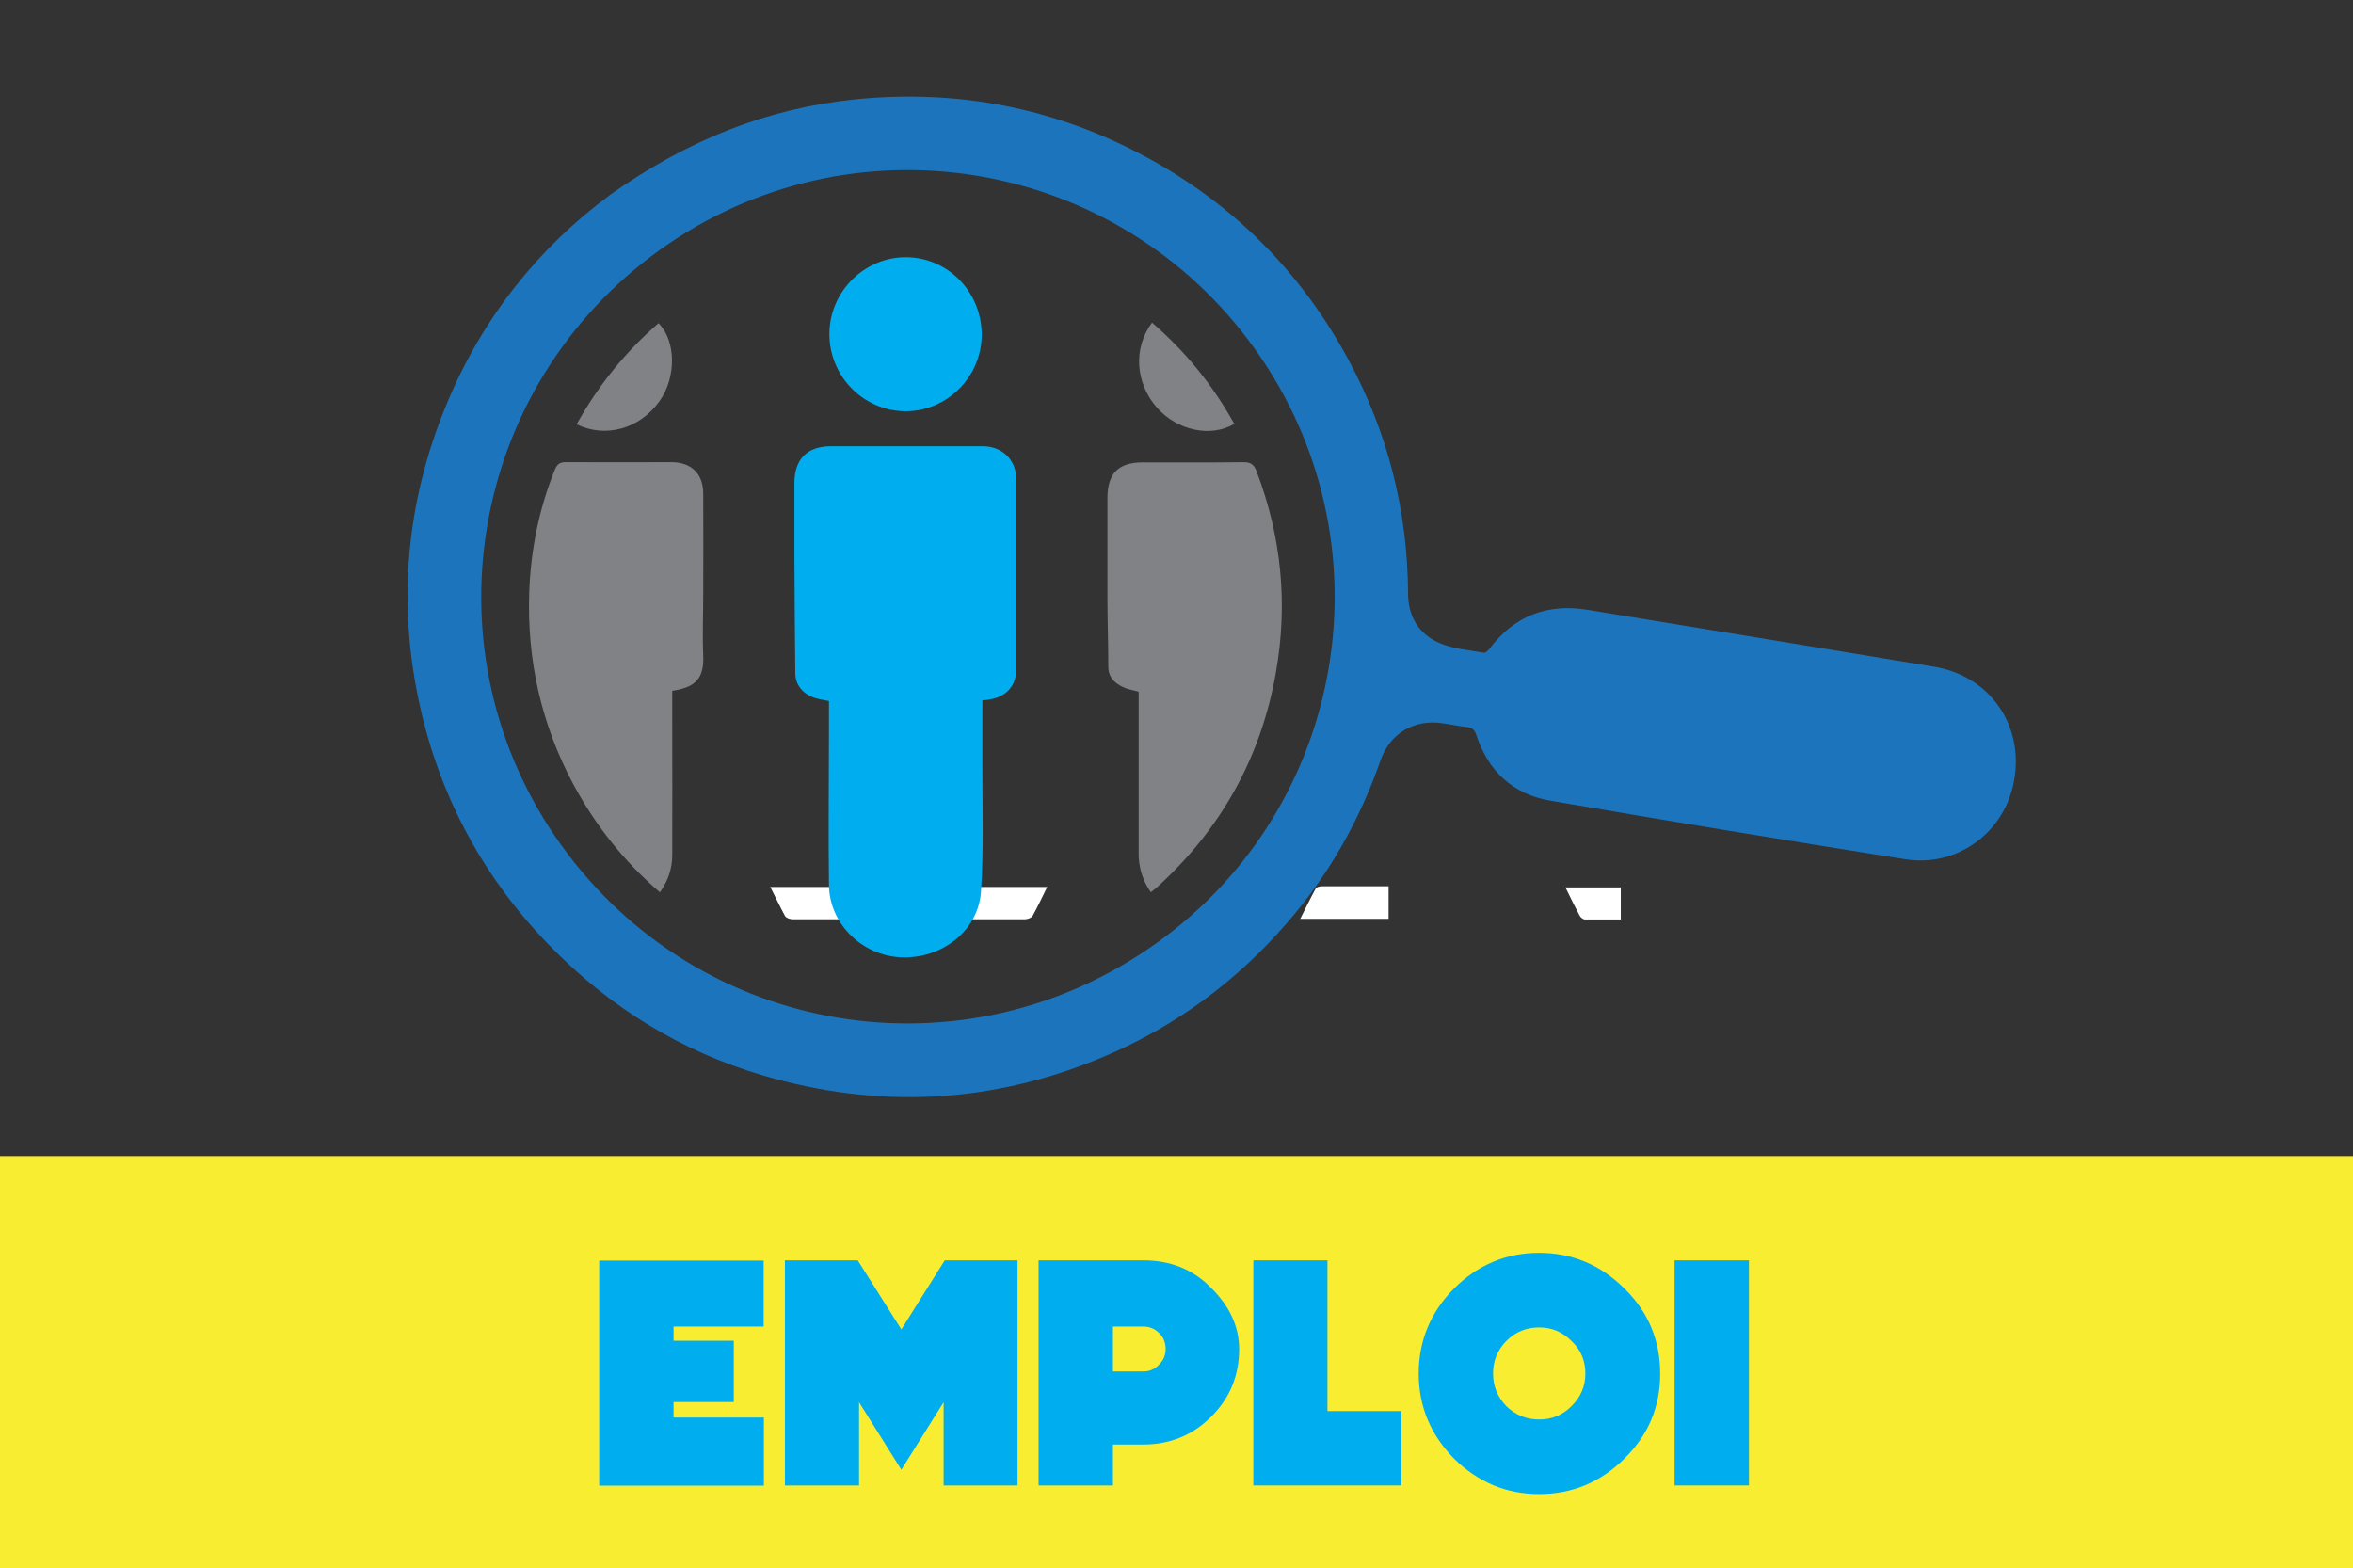 <?xml version="1.0" encoding="UTF-8"?>
<svg id="Layer_1" xmlns="http://www.w3.org/2000/svg" version="1.1" viewBox="0 0 106.3 70.85">
  <rect x="0" y="0" width="106.3" height="70.85" fill="#333333" stroke="none"/>
  <!-- Generator: Adobe Illustrator 29.7.1, SVG Export Plug-In . SVG Version: 2.1.1 Build 8)  -->
  <defs>
    <style>
      .st0 {
        fill: #00aeef;
      }

      .st1 {
        fill: #f9ed32;
      }

      .st2 {
        fill: #fff;
      }

      .st3 {
        fill: #808285;
      }

      .st4 {
        fill: #1c75bc;
      }
    </style>
  </defs>
  <path class="st2" d="M47.31,40.07c-.23.47-.43.89-.65,1.29-.05.1-.23.17-.35.17-3.5,0-7.01,0-10.51,0-.11,0-.28-.06-.33-.14-.23-.42-.43-.85-.67-1.32h12.51Z"/>
  <path class="st2" d="M62.73,40.04v1.47h-3.99c.24-.48.46-.93.7-1.37.04-.06.17-.1.27-.1.99,0,1.98,0,3.02,0Z"/>
  <path class="st2" d="M73.22,40.08v1.46c-.55,0-1.08,0-1.62,0-.08,0-.19-.09-.23-.16-.22-.41-.42-.82-.65-1.29h2.49Z"/>
  <path class="st2" d="M57.79,40.08c-.24.48-.45.92-.68,1.35-.03.06-.14.11-.22.11-.52,0-1.04,0-1.59,0v-1.46h2.49Z"/>
  <rect class="st1" y="52.23" width="106.3" height="18.63"/>
  <g>
    <path class="st0" d="M34.49,59.93h-4.06v.64h2.72v2.77h-2.72v.7h4.08v3.08h-7.44v-10.17h7.43v2.99Z"/>
    <path class="st0" d="M40.72,66.4l-1.91-3.05v3.76h-3.35v-10.17h3.29l1.97,3.12,1.96-3.12h3.29v10.17h-3.34v-3.76l-1.91,3.05Z"/>
    <path class="st0" d="M46.92,67.11v-10.17h3.36v10.17h-3.36ZM49.94,56.94h1.71c1.23,0,2.25.41,3.06,1.24.85.84,1.27,1.76,1.27,2.77,0,1.2-.42,2.22-1.27,3.06-.83.83-1.86,1.25-3.06,1.25h-1.71v-3.3h1.71c.28,0,.52-.1.71-.31.2-.19.3-.43.3-.71s-.1-.53-.3-.72c-.19-.19-.43-.29-.71-.29h-1.71v-3Z"/>
    <path class="st0" d="M56.62,67.11v-10.17h3.35v6.81h3.34v3.36h-6.69Z"/>
    <path class="st0" d="M73.38,65.9c-1.08,1.07-2.36,1.6-3.85,1.6s-2.76-.54-3.84-1.6c-1.06-1.08-1.6-2.36-1.6-3.84s.53-2.78,1.6-3.85,2.36-1.61,3.84-1.61,2.78.54,3.85,1.61c1.08,1.05,1.62,2.34,1.62,3.85s-.54,2.78-1.62,3.84ZM70.99,60.58c-.41-.41-.89-.61-1.46-.61s-1.07.2-1.48.61c-.4.41-.6.9-.6,1.47s.2,1.06.6,1.48c.42.4.91.6,1.48.6s1.06-.2,1.46-.6c.42-.41.63-.9.63-1.48s-.21-1.08-.63-1.47Z"/>
    <path class="st0" d="M75.65,67.11v-10.17h3.36v10.17h-3.36Z"/>
  </g>
  <g>
    <path class="st4" d="M27.52,8.83c3.57-2.53,7.15-3.93,11.1-4.34,4.65-.47,9.05.38,13.17,2.61,3.95,2.14,7,5.21,9.13,9.16,1.77,3.28,2.67,6.8,2.69,10.54,0,1.05.49,1.86,1.44,2.26.62.26,1.32.31,1.99.43.07.01.18-.09.24-.17,1.12-1.49,2.61-2.07,4.44-1.77,5.22.85,10.43,1.71,15.65,2.57,2.61.43,4.17,2.8,3.57,5.38-.51,2.21-2.6,3.68-4.86,3.32-5.36-.85-10.71-1.73-16.06-2.65-1.67-.29-2.79-1.33-3.32-2.95-.08-.23-.17-.34-.41-.37-.39-.04-.77-.13-1.16-.18-1.25-.18-2.34.47-2.76,1.67-.94,2.7-2.32,5.15-4.19,7.31-2.3,2.67-5.07,4.72-8.32,6.09-5.04,2.13-10.19,2.38-15.41.84-3.72-1.1-6.93-3.09-9.63-5.87-2.96-3.04-4.91-6.64-5.84-10.77-1.05-4.68-.64-9.26,1.2-13.69,1.63-3.95,4.24-7.13,7.35-9.42ZM52.27,42.59c8.64-6.19,10.61-18.19,4.41-26.84-6.21-8.67-18.22-10.66-26.87-4.46-8.67,6.22-10.66,18.22-4.47,26.87,6.23,8.7,18.22,10.68,26.93,4.43Z"/>
    <path class="st0" d="M44.38,31.64c0,1.03,0,2.04,0,3.06,0,1.85.06,3.71-.06,5.56-.11,1.78-1.76,3.07-3.62,2.99-1.75-.08-3.23-1.51-3.25-3.26-.03-2.31,0-4.63,0-6.94,0-.46,0-.92,0-1.38-.23-.05-.42-.07-.61-.13-.55-.17-.9-.58-.91-1.1-.02-1.74-.03-3.48-.04-5.23,0-1.13,0-2.26,0-3.39,0-1.07.57-1.66,1.65-1.66,2.29,0,4.57,0,6.86,0,.87,0,1.5.61,1.51,1.46,0,2.87,0,5.74,0,8.62,0,.75-.45,1.23-1.19,1.36-.09.02-.19.02-.33.04Z"/>
    <path class="st3" d="M51.99,40.31c-.39-.56-.56-1.16-.55-1.81,0-2.27,0-4.55,0-6.82,0-.15,0-.3,0-.43-.26-.07-.5-.11-.71-.21-.38-.18-.66-.45-.66-.92,0-1.04-.04-2.09-.04-3.13,0-1.49,0-2.98,0-4.48,0-1.12.49-1.62,1.59-1.62,1.52,0,3.04.01,4.56-.01.35,0,.48.13.59.42,1.12,2.95,1.42,5.97.87,9.08-.68,3.87-2.5,7.11-5.41,9.74-.07.06-.15.12-.24.19Z"/>
    <path class="st3" d="M29.82,40.32c-1.63-1.4-2.92-3.03-3.92-4.89-1.45-2.72-2.1-5.62-1.99-8.69.07-1.9.44-3.76,1.16-5.53.1-.24.22-.33.49-.33,1.59.01,3.18,0,4.77,0,.9,0,1.44.52,1.44,1.42.01,1.49,0,2.98,0,4.48,0,.95-.04,1.9,0,2.84.04,1.03-.34,1.43-1.4,1.59,0,.46,0,.93,0,1.4,0,2.01.01,4.01,0,6.02,0,.6-.18,1.15-.56,1.69Z"/>
    <path class="st0" d="M44.35,15.12c0,1.89-1.55,3.45-3.42,3.46-1.91,0-3.47-1.57-3.46-3.51.01-1.88,1.56-3.44,3.43-3.45,1.91-.01,3.45,1.56,3.45,3.5Z"/>
    <path class="st3" d="M26.05,19.17c.98-1.76,2.2-3.27,3.7-4.57.8.8.81,2.46.04,3.53-.89,1.24-2.42,1.68-3.74,1.04Z"/>
    <path class="st3" d="M52.05,14.58c1.53,1.32,2.75,2.84,3.71,4.57-1.06.63-2.58.3-3.49-.73-.98-1.11-1.09-2.7-.22-3.85Z"/>
  </g>
</svg>